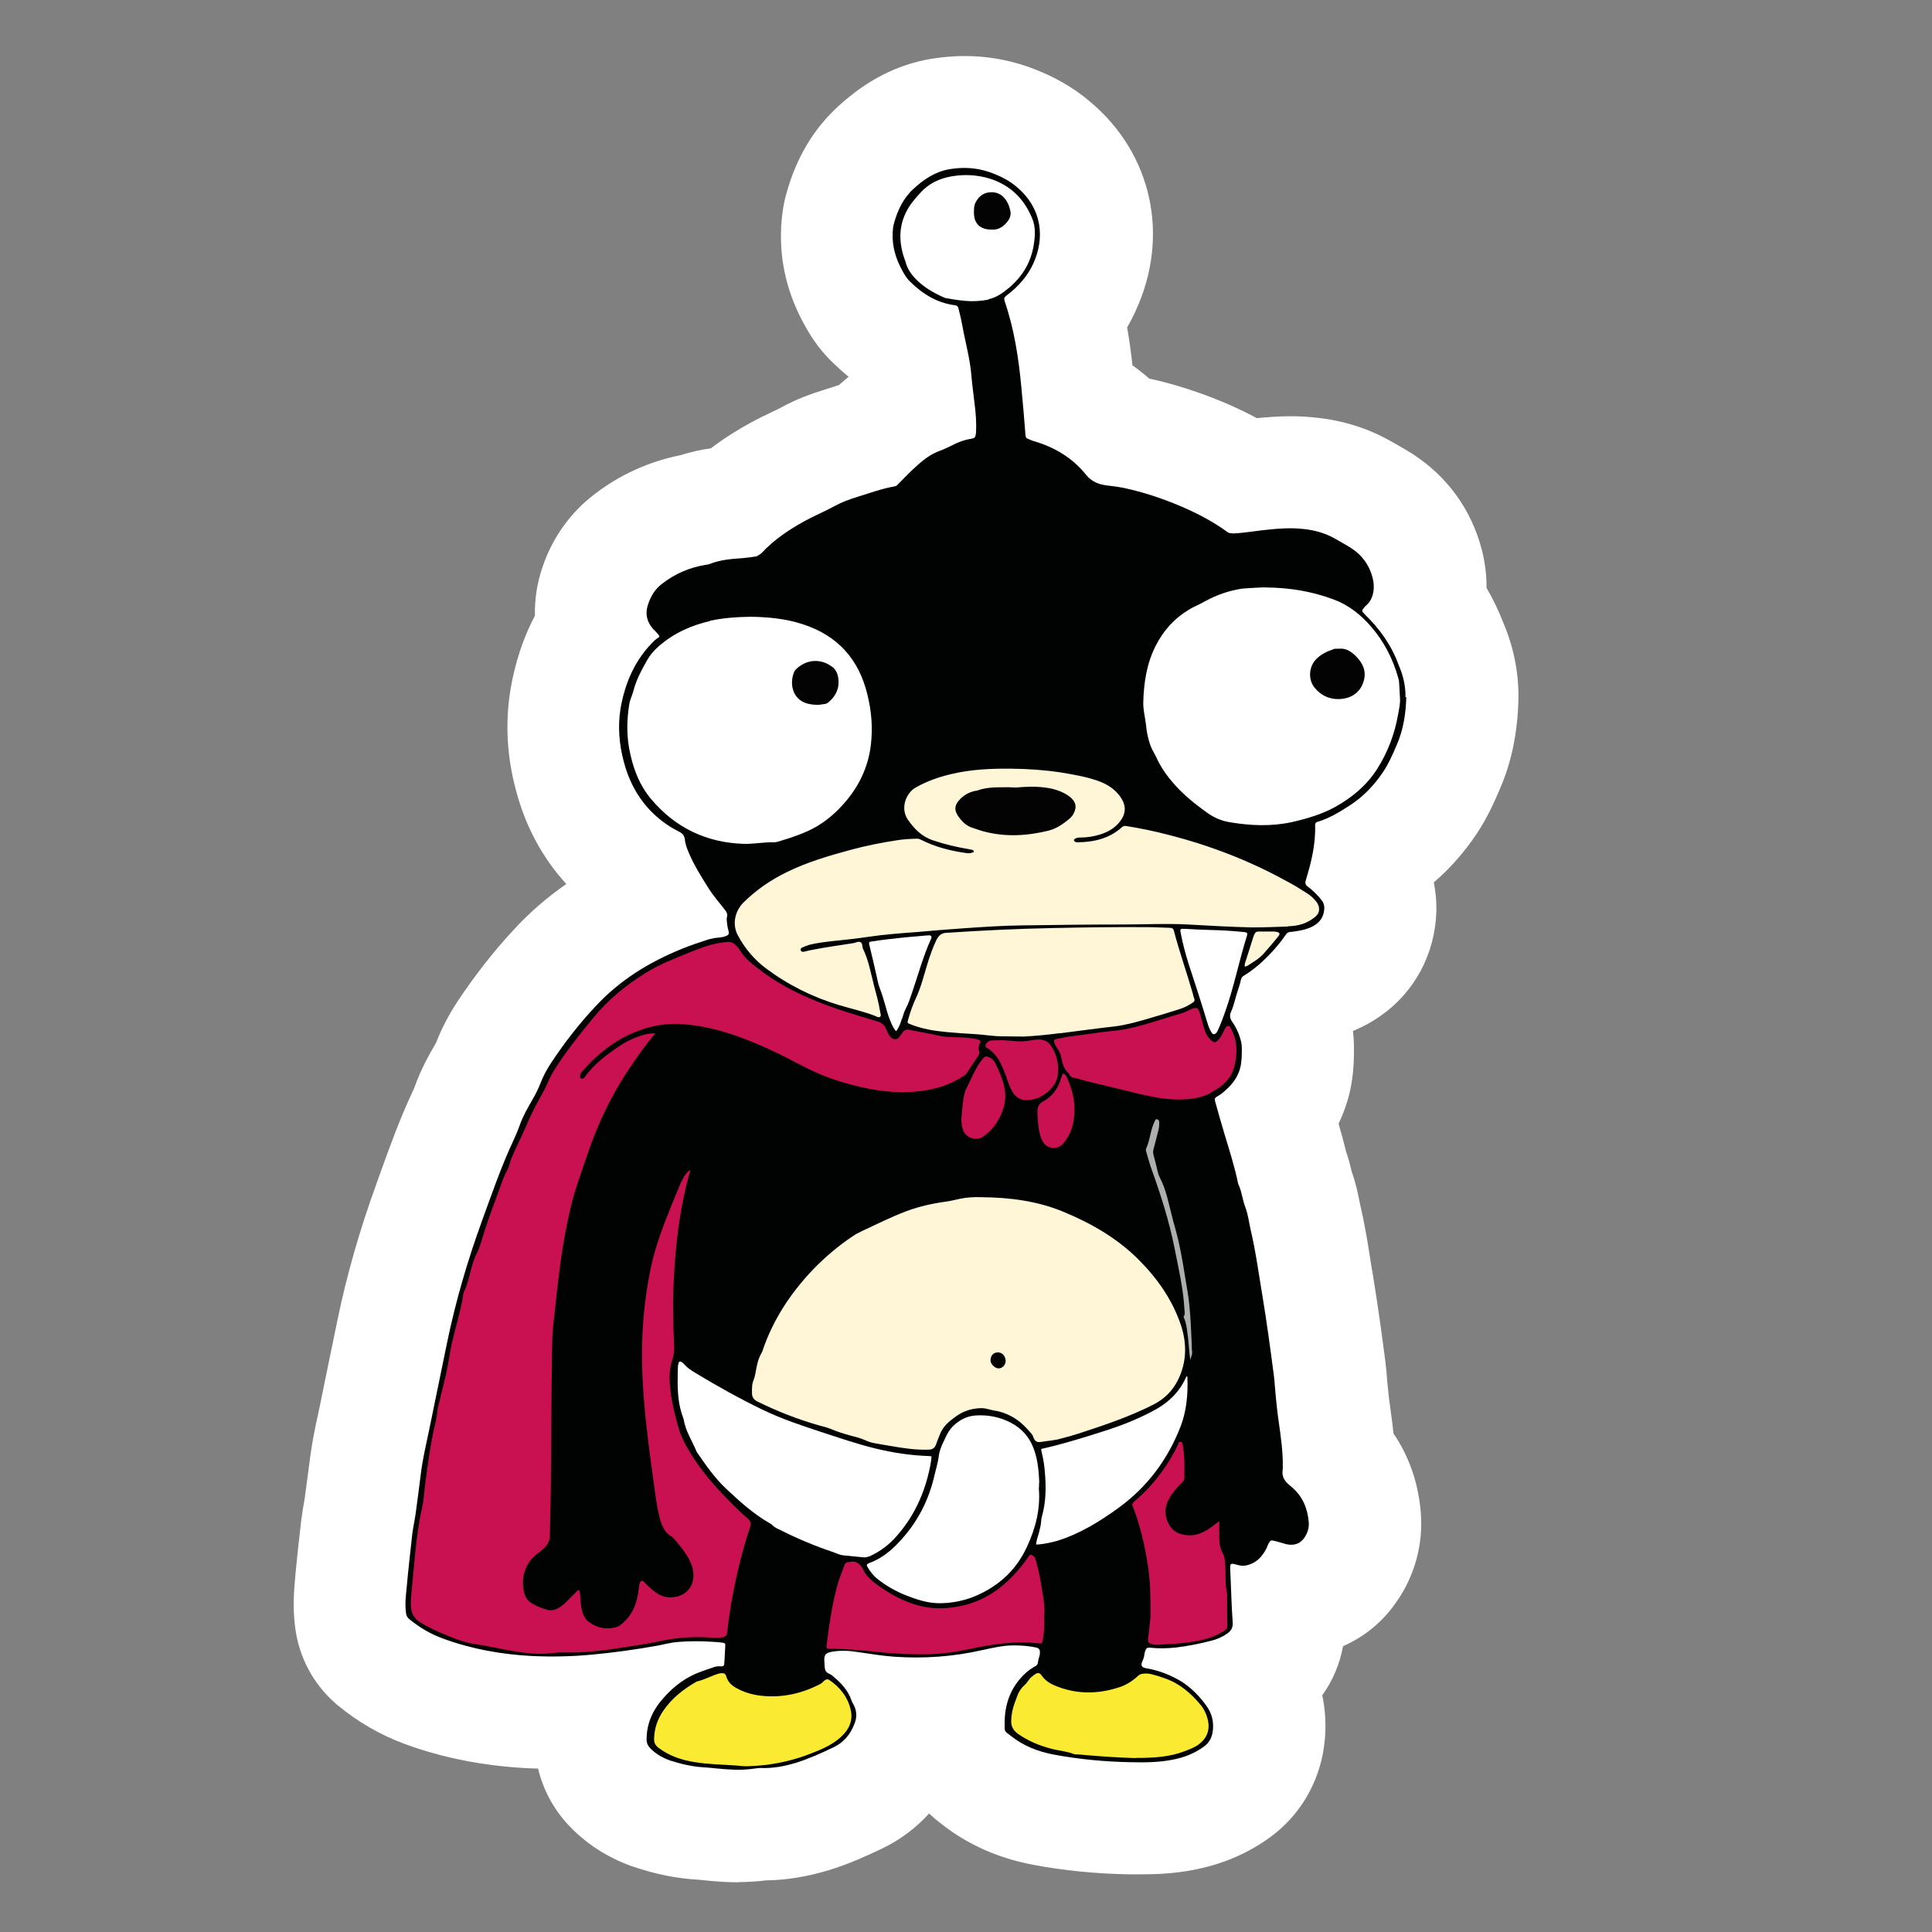 <?xml version="1.0" encoding="UTF-8"?> <svg xmlns="http://www.w3.org/2000/svg" id="Vrstva_1" viewBox="0 0 283.46 283.46"><rect x="0" y="0" width="283.46" height="283.46" fill="#808080" stroke="none"/><defs><style>.cls-1{fill:#1e1e1c;}.cls-1,.cls-2,.cls-3,.cls-4,.cls-5,.cls-6,.cls-7,.cls-8{stroke-width:0px;}.cls-2{fill:#c91051;}.cls-3{fill:#aeaeaf;}.cls-4{fill:#fff;}.cls-5{fill:#fff6d8;}.cls-6{fill:#faea32;}.cls-7{fill:#010202;}.cls-8{fill:#030304;}</style></defs><path class="cls-1" d="M108.35,267.71c-1.41,0-2.74-.1-3.96-.22h-.23c-.51-.08-.96-.12-1.39-.13-2.26-.13-4.49-.58-6.98-1.41-2.57-.9-4.63-2.24-6.27-4.01-1.19-1.33-1.96-2.77-2.32-4.36-.88-3.75-4.18-6.43-8.03-6.53-.46,0-.91-.03-1.38-.05-5.49-.28-10.71-1.29-15.44-3.02-2.67-.98-5.16-2.42-7.38-4.26l-.15-.13c-1.71-1.49-2.8-3.55-3.1-5.77-.3-2.21-.1-4.15.05-5.56,0,0,0-.17.02-.17.25-2.7.53-5.29.83-7.89v-.2c.1-.58.2-1.21.32-1.84l.03-.17c.05-.32.12-.61.15-.93l.8-6.04c.23-1.92.61-3.7,1-5.41l.28-1.31c.9-4.39,1.77-8.69,2.65-12.94,1.28-6.17,3.08-12.45,5.34-18.69l.73-1.99c1.28-3.53,2.59-7.18,4.3-10.81.23-.51.43-.98.61-1.44.76-2.11,1.67-3.7,2.49-5.09.23-.4.43-.81.6-1.23.56-1.48,1.39-3.05,2.39-4.56,2.24-3.37,4.68-6.48,7.23-9.22,1.97-2.14,4.05-3.96,6.42-5.61,2.01-1.39,3.3-3.58,3.58-6,.27-2.42-.51-4.84-2.16-6.65-2.62-2.89-4.48-6.38-5.52-10.43-.96-3.65-1.16-7.26-.61-10.8.55-3.2,1.46-6.02,2.77-8.51.66-1.28,1-2.7.96-4.13-.03-1.38.18-2.77.65-4.13.93-2.8,2.6-5.14,4.83-6.82,2.72-2.07,5.75-3.43,9.09-4.11.3-.07.6-.13.9-.23.96-.32,1.99-.53,3.1-.7,1.43-.2,2.79-.76,3.95-1.64,1.81-1.38,3.55-2.39,4.71-3.03.96-.53,1.89-.98,2.7-1.36l.23-.1c.55-.25,1.08-.51,1.61-.8,1.67-.93,3.35-1.49,4.74-1.94.05,0,1.82-.58,2.21-.71,1.21-.38,2.31-1.01,3.23-1.87.17-.17.35-.32.53-.48.22-.18.4-.35.58-.5,1.94-1.63,3.03-4.05,3-6.57-.03-2.54-1.19-4.91-3.17-6.5-.58-.46-1.16-.98-1.72-1.53-1-.96-1.81-2.04-2.54-3.38-1.82-3.27-2.65-6.6-2.49-10.02v-.18c.05-.65.13-1.71.48-2.94,1.01-3.65,2.75-6.58,5.19-8.81,2.99-2.72,5.94-4.26,9.32-4.84,1.19-.2,2.37-.3,3.52-.3,2.14,0,4.25.35,6.27,1.03,2.74.98,4.89,2.17,6.67,3.7,6.2,5.26,7.89,13.13,4.46,20.6-.28.63-.58,1.19-.9,1.72-1.01,1.74-1.39,3.78-1.03,5.75.28,1.58.51,3.22.7,5.01.27,2.4,1.54,4.59,3.52,5.99.61.43,1.21.91,1.77,1.39,1.08.95,2.37,1.61,3.76,1.91,3.2.71,6.43,1.74,9.6,3.08,1.41.6,2.77,1.24,4.01,1.92,1.23.66,2.6,1,4,1,.28,0,.56,0,.86-.05,1.11-.12,2.59-.25,4.11-.25.96,0,1.86.05,2.74.13,2.87.3,5.47,1.11,7.81,2.44l.75.43c.65.36,1.26.73,1.89,1.11l.15.1c3.28,2.14,5.47,5.17,6.48,8.99l.05.2c.27,1.08.38,2.19.38,3.25,0,1.53.4,3.03,1.18,4.36.73,1.23,1.34,2.54,1.86,3.88.03.1.07.2.12.28,1.06,2.52,1.58,5.12,1.53,7.74-.1,3.86-.76,7.06-2.06,10.02-.76,1.76-1.51,3.45-2.65,5.19-1.38,2.04-2.97,3.86-4.73,5.36-2.35,2.01-3.42,5.14-2.79,8.16.13.66.22,1.34.22,2.01v.25c-.12,3.63-1.77,6.73-4.69,8.74-.71.48-1.53.93-2.37,1.28-3.5,1.46-5.59,5.09-5.12,8.86.07.5.1.98.1,1.46,0,1.16,0,2.74-.38,4.48-.23,1.01-.58,2.02-1.03,2.95-.91,1.89-1.08,4.03-.5,6.04.4,1.36.7,2.49.96,3.58.07.28.15.58.25.86.28.78.45,1.46.58,2.02.07.27.17.61.25.86.45,1.26.65,2.34.81,3.2,0,0,.15.73.17.81.6,2.5,1.01,5.09,1.38,7.36.17,1,.3,1.86.45,2.72.68,4.08,1.21,8.09,1.74,11.97.12.86.17,1.63.23,2.37.03.45.05.73.08,1l.03.32c.12,1.09.22,2.16.38,3.22l.08.55c.13.95.28,1.99.4,3.13.15,1.39.63,2.74,1.41,3.88,1.48,2.17,2.34,4.73,2.59,7.6.2,2.67-.56,5.39-2.14,7.61-1.09,1.58-2.54,2.75-4.2,3.48-2.59,1.13-4.44,3.47-4.94,6.25-.25,1.38-.8,2.65-1.61,3.8-1.39,1.94-1.89,4.38-1.39,6.7.36,1.71.38,3.5.03,5.29-.55,2.77-2.04,5.16-4.26,6.83-2.26,1.68-4.94,2.84-7.94,3.42-2.35.45-4.48.51-6.24.51h-1.49c-4.41-.08-8.71-.51-12.77-1.28-3.65-.7-6.87-2.11-9.54-4.2l-.2-.17c-.48-.35-.83-.65-1.16-.96-1.58-1.49-3.67-2.32-5.82-2.32h-.32c-2.27.08-4.43,1.09-5.95,2.79-1.23,1.36-2.67,2.42-4.3,3.2-1.91.91-4.13,1.92-6.55,2.69-2.49.75-4.71,1.13-6.93,1.14-.3,0-.6.02-.88.05l-.18.02c-.93.12-1.87.17-2.89.17h-.12Z"></path><path class="cls-4" d="M108.35,276.17c-1.76,0-3.32-.13-4.76-.27-.48-.05-.86-.1-1.23-.12-3.12-.18-6.09-.78-9.25-1.84-.08-.03-.18-.07-.27-.08-3.75-1.33-6.95-3.4-9.54-6.2-.05-.05-.1-.12-.15-.17-2.07-2.31-3.5-5.04-4.2-8.01-.51,0-1.03-.03-1.54-.05-6.43-.33-12.44-1.51-17.96-3.53-3.6-1.33-6.92-3.23-9.88-5.69-.12-.1-.23-.18-.33-.28-3.27-2.85-5.36-6.77-5.92-11.05-.43-3.17-.15-5.87,0-7.51v-.15c.25-2.67.55-5.34.86-8.01,0-.08.02-.18.03-.27.1-.76.23-1.53.36-2.31.05-.25.1-.5.13-.75l.8-6.02c.28-2.22.71-4.28,1.11-6.09l.27-1.28c.9-4.35,1.76-8.64,2.65-12.9,1.36-6.58,3.28-13.25,5.69-19.88l.71-1.99c1.34-3.7,2.72-7.53,4.58-11.51.12-.23.23-.48.32-.73,1.01-2.84,2.26-4.94,3.15-6.48.76-1.99,1.84-4.1,3.2-6.15,2.54-3.81,5.26-7.28,8.13-10.37,2.32-2.54,4.91-4.79,7.78-6.78-3.55-3.88-6.09-8.62-7.46-14.03-1.24-4.69-1.51-9.5-.78-14.2,0-.07.02-.15.03-.22.68-4,1.87-7.65,3.6-10.91-.05-2.35.3-4.74,1.09-7.06,1.44-4.35,4.15-8.14,7.76-10.85,3.65-2.79,7.88-4.71,12.47-5.64,1.63-.51,3.15-.83,4.49-1.01,2.14-1.63,4.16-2.84,5.74-3.7,1.23-.68,2.34-1.21,3.22-1.63.43-.2.88-.4,1.29-.63,2.4-1.33,4.64-2.09,6.34-2.62,0,0,1.82-.58,2.22-.71.22-.2.45-.41.7-.61.23-.22.48-.41.71-.61-.8-.63-1.56-1.33-2.32-2.06-1.59-1.53-2.94-3.3-4.08-5.41-2.57-4.56-3.75-9.42-3.5-14.46,0-.13,0-.25.02-.38.07-.86.18-2.59.78-4.68,1.43-5.14,3.98-9.42,7.61-12.72,4.16-3.8,8.61-6.09,13.6-6.93,1.74-.28,3.37-.41,4.94-.41,3.07,0,6.09.5,8.99,1.48.07.02.15.05.22.07,3.63,1.29,6.67,3,9.25,5.22,9.01,7.61,11.64,19.64,6.63,30.55-.38.85-.81,1.68-1.28,2.49.36,2.04.6,3.93.78,5.57.86.61,1.68,1.26,2.45,1.94,3.7.81,7.43,2.01,11.08,3.55,1.69.71,3.25,1.48,4.73,2.26,1.54-.15,3.2-.28,4.98-.28,1.26,0,2.45.07,3.65.2,3.98.4,7.71,1.58,11.08,3.5.05.03.8.45.8.45.71.41,1.43.81,2.14,1.26.1.07.2.12.28.18,5.04,3.3,8.52,8.11,10.05,13.93.03.13.07.25.1.38.41,1.77.63,3.53.61,5.29.98,1.66,1.79,3.38,2.49,5.17,1.53,3.63,2.26,7.4,2.19,11.19-.13,5.01-1.04,9.3-2.77,13.25-.86,2.01-1.82,4.15-3.35,6.45-1.86,2.77-3.96,5.14-6.3,7.15.25,1.23.38,2.47.38,3.73v.53c-.2,6.29-3.23,11.91-8.33,15.42-1.23.85-2.54,1.54-3.91,2.12.1.85.15,1.68.15,2.5,0,1.38,0,3.67-.58,6.3-.38,1.68-.95,3.28-1.68,4.79.36,1.26.75,2.62,1.08,4.03.4,1.16.65,2.14.8,2.79v.08c.66,1.84.96,3.33,1.16,4.36l.1.48c.66,2.8,1.11,5.54,1.49,7.98.13.88.28,1.74.43,2.62.71,4.31,1.26,8.42,1.79,12.4.13.98.2,1.89.27,2.79.02.25.03.5.07.75.1,1.06.2,2.09.36,3.12,0,.07.08.63.08.63.15,1.04.3,2.19.43,3.43,2.29,3.37,3.67,7.31,4.01,11.66.36,4.73-.95,9.39-3.7,13.22-1.97,2.82-4.64,4.98-7.71,6.32-.48,2.62-1.51,5.06-3.05,7.21.6,2.8.63,5.72.07,8.66-.98,4.89-3.63,9.1-7.51,12.01-3.32,2.47-7.15,4.13-11.43,4.94-3.07.6-5.79.66-7.83.66h-1.63c-4.91-.08-9.69-.56-14.23-1.43-4.99-.96-9.42-2.92-13.15-5.84l-.15-.12c-.65-.48-1.26-1-1.82-1.54-1.96,2.16-4.3,3.91-6.95,5.17-2.16,1.03-4.73,2.21-7.66,3.12-3.32,1-6.34,1.49-9.34,1.53-.05,0-.12,0-.17.02-1.26.15-2.54.23-3.9.23h.03ZM209.66,102.5h0Z"></path><path class="cls-4" d="M205.32,97.54c-1.04-2.9-2.77-5.29-4.96-7.41-.5-.5-.5-.55-.03-1.08.1-.1.17-.2.27-.27.58-.53.88-1.18,1.01-1.92.13-.71.07-1.41-.1-2.09-.5-1.86-1.54-3.3-3.13-4.35-.78-.5-1.58-.91-2.35-1.38-1.44-.81-3-1.28-4.68-1.44-2.06-.23-4.08-.03-6.14.2-1.38.17-2.74.4-4.11.46-.27-.07-.53,0-.78-.13-2.16-1.61-4.54-2.84-7-3.88-2.72-1.14-5.52-2.06-8.39-2.69-.68-.13-1.34-.23-2.02-.3-1.34-.13-2.52-.46-3.47-1.64-1.99-2.49-4.64-4.05-7.71-4.93-.27-.07-.5-.2-.75-.3-.3-.1-.36-.27-.4-.55-.2-2.35-.4-4.71-.61-7.06-.4-4.25-1.04-8.46-2.42-12.52-.17-.53-.13-.61.33-.98,1.64-1.24,3-2.74,3.85-4.64,1.66-3.63,1.41-7.98-2.42-11.21-1.18-1.01-2.55-1.66-4.01-2.19-1.92-.65-3.85-.75-5.85-.43-2.09.36-3.76,1.48-5.29,2.87-1.51,1.38-2.35,3.13-2.87,5.06-.13.43-.17.88-.2,1.34-.1,2.06.46,3.95,1.48,5.72.3.55.61,1.08,1.08,1.51,1.86,1.82,3.98,3.13,6.63,3.47.27.03.4.2.46.43.1.4.2.81.3,1.24.2.81.33,1.66.5,2.49.43,2.06.95,4.11,1.11,6.24.1,1.28.3,2.52.43,3.8.2,1.51.33,3,.23,4.54-.07.65-.13.75-.75.85-.75.13-1.44.36-2.12.65-.78.36-1.54.78-2.35,1.08-1.28.46-2.32,1.21-3.3,2.09-1.01.88-1.92,1.86-2.87,2.8-.17.17-.3.33-.55.36-1.89.33-3.67.98-5.46,1.54-1.14.36-2.26.75-3.27,1.31-1.48.81-3.03,1.44-4.51,2.26-2.29,1.28-4.44,2.72-6.24,4.64-.23.2-.5.36-.75.5h.07v.03s-.03-.03-.07-.03c-.68.13-1.34.2-2.02.27-1.66.13-3.33.23-4.91.88-.17.07-.33.07-.5.1-2.39.4-4.51,1.31-6.43,2.77-1.04.78-1.66,1.82-2.06,3-.46,1.34-.23,2.55.71,3.63.27.27.53.53.75.81.27.3.27.36-.07.55-.13.1-.27.17-.4.3-2.9,2.74-4.41,6.27-5.06,10.13-.4,2.52-.2,5.09.46,7.58,1.04,4.08,3.23,7.35,6.8,9.64.43.27.88.53,1.34.75.5.23.78.55.85,1.11.07.68.33,1.34.58,1.99.78,1.82,1.82,3.5,2.87,5.16.65,1.04,1.51,2.06,2.29,3.03.33.4.58.75.43,1.31-.07.2,0,.43,0,.61.03.5.13,1.01.27,1.51.07.27-.03.43-.27.53-.43.2-.85.27-1.31.3-.5.03-.95.13-1.44.27-1.31.43-2.62.85-3.88,1.38-4.84,1.96-9.19,4.64-12.7,8.49-2.39,2.55-4.51,5.29-6.43,8.19-.61.95-1.18,1.96-1.58,3-.33.85-.71,1.64-1.18,2.42-.68,1.18-1.38,2.35-1.82,3.63-.27.75-.58,1.51-.91,2.22-1.86,3.98-3.27,8.11-4.78,12.22-2.09,5.75-3.8,11.59-5.02,17.58-.88,4.28-1.76,8.59-2.65,12.9-.43,2.06-.91,4.08-1.18,6.17-.27,1.99-.53,3.98-.78,5.99-.13,1.01-.36,2.02-.5,3.03-.3,2.59-.58,5.16-.81,7.74-.13,1.28-.3,2.62-.1,3.91.03.33.17.58.43.81,1.51,1.24,3.17,2.22,5.02,2.9,4.21,1.54,8.59,2.32,13.07,2.55,2.9.13,5.79.07,8.69-.2,3.27-.3,6.53-.75,9.77-1.34.98-.2,1.96-.46,2.97-.53,1.61-.13,3.2-.13,4.81-.03.55.03,1.08.07,1.61.13.43.07.5.13.46.55-.03.78-.1,1.58-.13,2.35-.03.53-.1.61-.61.58-.43-.03-.85.07-1.24.23-.53.2-1.04.36-1.58.55-2.19.78-3.98,2.12-5.49,3.85-1.58,1.76-2.52,3.8-2.49,6.2.03.46.17.78.46,1.11.81.88,1.82,1.48,2.94,1.86,1.58.53,3.2.91,4.88,1.01.65.03,1.31.1,1.96.17,1.72.17,3.5.3,5.22.07.4-.03.78-.13,1.21-.13,1.82.07,3.57-.27,5.29-.78,1.89-.58,3.7-1.41,5.46-2.26,1.48-.68,2.45-1.86,3.03-3.33.43-.98.43-1.99-.1-2.97-.13-.2-.23-.43-.3-.61-.53-1.51-1.61-2.62-2.84-3.63-.3-.27-.78-.33-.95-.71-.17-.36-.13-.78-.17-1.21-.1-1.08.13-1.41,1.21-1.58,1.24-.2,2.49-.13,3.7.07,1.76.27,3.53.55,5.32.68,4.38.3,8.69,0,12.97-.98,1.51-.33,2.97-.68,4.51-.68,1.11,0,2.22.07,3.3.3.46.1.61.3.61.71,0,.23-.03.43-.1.65-.1.3-.17.55-.2.85-.03.27-.13.4-.36.53-.61.33-1.21.75-1.72,1.28-1.96,1.92-2.77,4.28-2.8,6.97,0,1.54-.1,1.18,1.01,2.06,1.79,1.41,3.88,2.22,6.1,2.65,3.76.71,7.58,1.08,11.41,1.14,2.02.03,4.05.03,6.07-.36,1.69-.33,3.27-.91,4.68-1.96.65-.5,1.04-1.11,1.21-1.92.3-1.54-.03-2.94-.98-4.18-1.24-1.69-2.77-3.13-4.71-4.05-1.28-.61-2.62-1.08-4.01-1.31-.71-.13-.85-.43-.55-1.08.13-.3.23-.61.27-.95.03-.17.07-.36.13-.53.17-.43.3-.5.75-.46,1.24.13,2.52.1,3.76-.03,1.72-.2,3.43-.55,5.12-.98.81-.2,1.64-.55,2.35-1.04.58-.4.91-.91.85-1.66-.2-2.59-.23-5.12-.36-7.71-.03-.98,0-1.01.98-.75.46.13.88.2,1.34.1,1.44-.3,2.32-1.21,2.97-2.45.13-.27.2-.53.33-.75.27-.5.36-.53.88-.4.43.1.88.27,1.31.36.36.13.75.2,1.14.2.81,0,1.44-.33,1.89-.98.5-.68.75-1.48.68-2.32-.17-1.99-.88-3.76-2.42-5.09-.23-.17-.43-.36-.61-.53-.58-.53-.91-1.14-.81-1.96.03-.2.03-.43.03-.61.03-2.16-.3-4.31-.58-6.43-.2-1.31-.33-2.62-.46-3.91-.1-.98-.13-1.99-.27-3-.53-3.91-1.04-7.84-1.69-11.76-.55-3.2-.98-6.47-1.72-9.64-.27-1.11-.4-2.26-.78-3.3-.43-1.11-.53-2.32-1.04-3.4-.53-2.55-1.31-4.99-2.06-7.48-.46-1.54-.91-3.1-1.34-4.68-.1-.33-.03-.5.27-.65.46-.27.85-.55,1.24-.91,1.08-.95,1.89-2.02,2.22-3.47.2-.88.2-1.82.2-2.74,0-.5-.1-.95-.23-1.41-.27-.91-.68-1.76-1.24-2.55-.3-.46-.33-.88-.13-1.34.46-.95.61-1.99.95-2.97.2-.58.4-1.21.53-1.82.07-.27.2-.43.43-.55.81-.5,1.58-1.08,2.29-1.69,1.44-1.28,2.74-2.72,3.85-4.31.17-.23.33-.36.61-.4.46-.03.95-.13,1.41-.2.85-.17,1.66-.43,2.39-.91.85-.58,1.21-1.41,1.24-2.42,0-.43-.13-.81-.4-1.14-.58-.75-1.28-1.44-2.06-2.02-.29-.22-.38-.5-.27-.85.81-2.69,1.48-5.36,1.38-8.18,0-.23.1-.36.33-.43,1.76-.53,3.37-1.51,4.91-2.52,1.92-1.28,3.47-2.9,4.74-4.81.81-1.24,1.41-2.59,1.99-3.95.98-2.22,1.34-4.61,1.41-7.03.03-1.61-.33-3.2-1.01-4.74l-.12.02Z"></path><path class="cls-7" d="M206.33,102.28c-.07,2.42-.43,4.81-1.41,7.03-.58,1.38-1.18,2.72-1.99,3.95-1.28,1.89-2.8,3.53-4.74,4.81-1.54,1.01-3.13,1.99-4.91,2.52-.23.07-.33.2-.33.43.1,2.8-.55,5.49-1.38,8.18-.11.35-.02.64.27.85.78.58,1.48,1.28,2.06,2.02.27.33.4.71.4,1.14-.03,1.01-.4,1.82-1.24,2.42-.71.5-1.54.75-2.39.91-.46.07-.95.17-1.41.2-.3.03-.46.17-.61.4-1.11,1.61-2.42,3.03-3.85,4.31-.71.61-1.48,1.21-2.29,1.69-.23.13-.36.3-.43.55-.13.61-.33,1.24-.53,1.82-.33.98-.5,2.02-.95,2.97-.2.46-.17.88.13,1.34.55.78.98,1.64,1.24,2.55.13.46.23.91.23,1.41,0,.91,0,1.86-.2,2.74-.33,1.44-1.14,2.52-2.22,3.47-.4.36-.78.65-1.24.91-.3.17-.36.33-.27.65.43,1.58.88,3.13,1.34,4.68.75,2.49,1.54,4.93,2.06,7.48.53,1.08.61,2.29,1.04,3.4.4,1.04.53,2.19.78,3.3.75,3.17,1.18,6.43,1.72,9.64.65,3.91,1.18,7.84,1.69,11.76.13,1.01.17,2.02.27,3,.13,1.31.27,2.62.46,3.91.3,2.12.61,4.28.58,6.43,0,.2,0,.43-.03.61-.1.81.23,1.44.81,1.96.2.17.4.36.61.53,1.54,1.34,2.26,3.1,2.42,5.09.07.85-.2,1.64-.68,2.32-.46.65-1.08.98-1.89.98-.4,0-.78-.07-1.14-.2-.43-.1-.88-.27-1.31-.36-.53-.13-.61-.1-.88.4-.13.23-.2.5-.33.75-.65,1.24-1.54,2.16-2.97,2.45-.46.1-.88.03-1.34-.1-.98-.27-1.01-.23-.98.75.13,2.59.17,5.12.36,7.71.07.75-.27,1.28-.85,1.66-.71.5-1.54.85-2.35,1.04-1.69.43-3.4.78-5.12.98-1.24.13-2.52.17-3.76.03-.46-.03-.58.03-.75.46-.07.17-.1.36-.13.53-.03.33-.13.65-.27.95-.3.65-.17.95.55,1.08,1.41.23,2.74.68,4.01,1.31,1.92.91,3.47,2.35,4.71,4.05.95,1.24,1.28,2.65.98,4.18-.17.81-.55,1.44-1.21,1.92-1.41,1.04-2.97,1.64-4.68,1.96-2.02.4-4.05.4-6.07.36-3.81-.07-7.65-.43-11.41-1.14-2.22-.43-4.31-1.24-6.1-2.65-1.11-.88-1.01-.53-1.01-2.06.03-2.69.85-5.02,2.8-6.97.53-.53,1.11-.95,1.72-1.28.23-.13.33-.27.36-.53.03-.3.1-.55.2-.85.07-.23.1-.43.1-.65,0-.43-.17-.61-.61-.71-1.08-.23-2.19-.3-3.3-.3-1.54,0-3,.36-4.51.68-4.28.98-8.59,1.28-12.97.98-1.79-.13-3.57-.43-5.32-.68-1.21-.2-2.45-.27-3.7-.07-1.08.17-1.31.5-1.21,1.58.03.43,0,.85.17,1.21.17.4.65.46.95.71,1.24,1.01,2.32,2.12,2.84,3.63.07.2.17.43.3.61.53.98.53,1.99.1,2.97-.58,1.48-1.58,2.65-3.03,3.33-1.76.85-3.57,1.66-5.46,2.26-1.72.53-3.47.85-5.29.78-.43,0-.81.1-1.21.13-1.72.23-3.5.1-5.22-.07-.65-.07-1.31-.13-1.96-.17-1.66-.1-3.3-.5-4.88-1.01-1.11-.4-2.12-.98-2.94-1.86-.3-.33-.43-.65-.46-1.11-.03-2.42.91-4.44,2.49-6.2,1.51-1.72,3.3-3.07,5.49-3.85.53-.2,1.04-.36,1.58-.55.4-.17.81-.27,1.24-.23.53.03.58-.07.61-.58.03-.78.1-1.58.13-2.35.03-.43-.03-.5-.46-.55-.53-.07-1.04-.1-1.61-.13-1.61-.1-3.2-.1-4.81.03-1.01.07-1.99.33-2.97.53-3.23.58-6.5,1.04-9.77,1.34-2.9.27-5.79.33-8.69.2-4.48-.23-8.86-1.01-13.07-2.55-1.86-.68-3.53-1.66-5.02-2.9-.27-.23-.4-.5-.43-.81-.2-1.31-.03-2.65.1-3.91.23-2.59.53-5.16.81-7.74.13-1.01.36-2.02.5-3.03.27-1.99.53-3.98.78-5.99.27-2.09.75-4.11,1.18-6.17.88-4.31,1.76-8.62,2.65-12.9,1.24-5.99,2.94-11.82,5.02-17.58,1.51-4.11,2.9-8.23,4.78-12.22.33-.71.65-1.48.91-2.22.46-1.28,1.14-2.45,1.82-3.63.46-.78.85-1.58,1.18-2.42.4-1.04.95-2.06,1.58-3,1.92-2.9,4.05-5.66,6.43-8.19,3.53-3.85,7.88-6.53,12.7-8.49,1.28-.53,2.59-.95,3.88-1.38.5-.13.95-.23,1.44-.27.46-.03.88-.1,1.31-.3.23-.1.33-.27.27-.53-.13-.5-.23-1.01-.27-1.51,0-.2-.07-.43,0-.61.17-.55-.1-.91-.43-1.31-.78-.98-1.64-1.99-2.29-3.03-1.04-1.66-2.09-3.33-2.87-5.16-.27-.65-.53-1.31-.58-1.99-.07-.55-.36-.88-.85-1.11-.46-.23-.91-.5-1.34-.75-3.57-2.29-5.75-5.56-6.8-9.64-.65-2.49-.85-5.06-.46-7.58.65-3.85,2.16-7.38,5.06-10.13.13-.13.27-.2.4-.3.33-.2.33-.27.07-.55-.23-.3-.5-.55-.75-.81-.95-1.08-1.18-2.29-.71-3.63.4-1.18,1.01-2.22,2.06-3,1.92-1.48,4.05-2.39,6.43-2.77.17-.03.33-.03.5-.1,1.58-.65,3.23-.75,4.91-.88.68-.07,1.34-.13,2.02-.27.03,0,.07.03.07.03,0,.07.03.1.03.13,0-.07,0-.1-.03-.13v-.03h-.07c.27-.13.53-.3.75-.5,1.79-1.92,3.95-3.37,6.24-4.64,1.48-.81,3.03-1.44,4.51-2.26,1.01-.55,2.12-.95,3.27-1.31,1.79-.55,3.57-1.21,5.46-1.54.27-.03.4-.2.55-.36.95-.95,1.86-1.92,2.87-2.8.98-.88,2.02-1.64,3.3-2.09.81-.3,1.58-.71,2.35-1.08.68-.3,1.38-.53,2.12-.65.61-.1.68-.2.75-.85.1-1.54-.03-3.03-.23-4.54-.13-1.28-.33-2.52-.43-3.8-.17-2.12-.68-4.18-1.11-6.24-.17-.81-.3-1.66-.5-2.49-.1-.43-.2-.85-.3-1.24-.07-.23-.2-.4-.46-.43-2.65-.33-4.78-1.64-6.63-3.47-.46-.43-.78-.95-1.08-1.51-1.01-1.76-1.58-3.67-1.48-5.72.03-.46.07-.91.2-1.34.53-1.92,1.38-3.7,2.87-5.06,1.54-1.41,3.2-2.52,5.29-2.87,1.99-.33,3.91-.23,5.85.43,1.48.53,2.84,1.18,4.01,2.19,3.81,3.23,4.08,7.58,2.42,11.21-.85,1.89-2.22,3.4-3.85,4.64-.46.36-.5.46-.33.98,1.38,4.05,2.02,8.26,2.42,12.52.23,2.35.43,4.71.61,7.06.03.3.1.46.4.55.27.1.5.23.75.3,3.07.88,5.72,2.45,7.71,4.93.95,1.18,2.12,1.51,3.47,1.64.68.07,1.34.17,2.02.3,2.87.61,5.69,1.54,8.39,2.69,2.45,1.04,4.84,2.29,7,3.88.27.13.53.07.78.13,1.38-.07,2.74-.3,4.11-.46,2.06-.23,4.08-.43,6.14-.2,1.66.17,3.23.61,4.68,1.44.78.46,1.58.88,2.35,1.38,1.61,1.04,2.65,2.49,3.13,4.35.17.68.23,1.38.1,2.09-.13.75-.43,1.41-1.01,1.92-.1.07-.17.17-.27.27-.46.53-.46.58.03,1.08,2.19,2.12,3.91,4.51,4.96,7.41.68,1.54,1.04,3.13,1.01,4.74l.12-.02Z"></path><path class="cls-6" d="M110.11,259.1c-.61.1-1.38,0-2.16-.07-2.02-.13-4.05-.17-6.07-.5-1.89-.3-3.7-.91-5.26-2.09-.46-.36-.68-.75-.65-1.34.03-1.51.5-2.84,1.31-4.05,1.28-1.89,3-3.23,4.96-4.35,1.08-.23,2.02-.78,3.07-1.11.17-.07.36-.1.55-.1.39-.04.62.12.71.5.2.68.65,1.18,1.24,1.54,1.24.75,2.59,1.14,4.01,1.28,2.97.3,5.75-.33,8.39-1.66.3-.13.5-.36.71-.55.23-.2.46-.3.78-.1,1.51,1.04,2.62,2.39,3.07,4.18.46,1.69-.17,3.07-1.41,4.18-1.51,1.38-3.37,2.02-5.19,2.72-2.59.91-5.26,1.44-8.11,1.54l.03-.03ZM167.32,257.92c2.19-.03,4.38-.17,6.47-.98.71-.27,1.44-.53,2.06-.98,1.21-.91,1.69-2.06,1.38-3.57-.2-.85-.55-1.61-1.08-2.26-1.44-1.72-3.07-3.13-5.22-3.88-.61-.23-1.24-.43-1.86-.58-.46-.13-.91-.17-1.41-.1-.27.03-.5.13-.71.33-.81.75-1.72,1.34-2.77,1.66-3.17,1.04-6.34,1.04-9.44-.27-.78-.33-1.44-.78-1.92-1.48-.3-.4-.5-.43-.91-.2-.17.1-.3.23-.43.33-.5.33-.71.91-1.14,1.28-.53.46-.88,1.01-1.11,1.66-.13.43-.33.85-.46,1.28-.23.68-.36,1.41-.4,2.12-.07.91.23,1.58,1.01,2.12,1.48,1.04,3.07,1.69,4.81,2.16,1.11.3,2.26.36,3.33.78.17.07.33.07.5.07.46,0,.91.07,1.34.1,2.35.2,4.71.36,7.1.43.3-.03.58-.03.91-.03h-.03Z"></path><path class="cls-4" d="M185.71,86.19c3.63.03,6.9.61,10.03,1.79,2.16.81,3.91,2.22,5.42,3.95,1.89,2.19,3.2,4.71,3.98,7.51.07.23.13.43.13.65.07.78.07,1.58.13,2.32.07.78-.13,1.61-.27,2.39-.5,2.9-1.54,5.62-3.13,8.11-1.58,2.42-3.7,4.15-6.17,5.52-1.99,1.08-4.11,1.69-6.3,2.19-3,.65-6,.53-9.02.03-1.28-.2-2.42-.68-3.5-1.48-1.86-1.34-3.63-2.77-5.09-4.54-.95-1.11-1.72-2.29-2.32-3.63-.3-.61-.68-1.18-.88-1.82-.3-.91-.5-1.86-.58-2.84-.13-1.11-.43-2.19-.4-3.3.07-2.87.5-5.69,1.82-8.29,1.11-2.19,2.69-3.98,4.81-5.26.78-.5,1.66-.81,2.45-1.28,1.72-.95,3.57-1.58,5.52-1.86,1.18-.07,2.39-.17,3.37-.17h-.02ZM104.22,91.1c-2.8.65-5.36,1.79-7.55,3.7-.71.61-1.31,1.31-1.76,2.12-.81,1.44-1.58,2.87-1.99,4.48-.1.4-.27.78-.4,1.18-.1.27-.17.53-.2.78-.33,2.09-.4,4.21-.03,6.34.5,2.8,1.44,5.42,3.3,7.61,3.53,4.15,8.08,6.34,13.57,6.5,1.48.03,2.9-.27,4.38-.23.2,0,.43-.03.61-.1,1.48-.43,2.94-.91,4.35-1.54,1.96-.88,3.63-2.19,5.06-3.76,2.32-2.52,3.81-5.46,4.21-8.89.3-2.49.1-4.93-.5-7.35-1.24-5.22-4.38-8.72-9.54-10.37-2.49-.81-5.06-1.04-7.55-1.08-2.12.03-4.05.17-5.99.58l.02.03ZM136.38,213.63c-2.65-.07-5.22-.46-7.81-1.08-2.74-.65-5.39-1.58-8.08-2.45-2.87-.95-5.72-1.89-8.46-3.2-3.43-1.64-6.73-3.5-10-5.46-.58-.36-1.14-.71-1.61-1.24-.1-.13-.23-.23-.36-.33-.3-.2-.46-.13-.53.23-.03.17-.07.33-.07.5-.03.53-.03,1.01-.03,1.54-.03,1.99.07,3.98.81,5.89.03.07.03.17.07.23.27,1.72,1.28,3.2,1.92,4.78,1.31,1.89,2.62,3.8,4.31,5.39,1.99,1.86,4.01,3.7,6.4,5.06.13.07.3.17.4.3.3.27.61.46.98.61,2.59,1.31,5.22,2.42,7.94,3.33.46.17.91.4,1.41.46,1.01.1,1.99.2,3,.3.4.03.71-.07,1.08-.23,1.44-.68,2.72-1.64,3.76-2.84,2.59-2.9,4.15-6.34,4.93-10.13.1-.53.2-1.04.23-1.64-.17.03-.27,0-.33,0l.03-.02ZM152.48,217.54c-.07-1.64-.2-3.23-.75-4.81-.61-1.76-1.72-3.1-3.4-3.98-1.61-.85-3.33-1.18-5.12-1.08-1.18.07-2.19.53-3.07,1.28-.5.43-.91.95-1.21,1.54-.46.98-1.01,1.92-1.18,3.03-.13,1.14-.5,2.26-.75,3.37-.95,3.85-2.84,7.18-5.72,10-1.08,1.04-2.26,1.89-3.7,2.42-.43.17-.5.27-.27.65.4.68.91,1.31,1.51,1.76,1.28,1.01,2.69,1.79,4.21,2.39,1.51.58,3.03,1.08,4.64,1.11,3.27.03,6.2-1.04,8.82-3,1.86-1.41,3.23-3.2,4.21-5.32,1.24-2.69,1.96-5.49,1.72-8.49.03-.27.03-.55.03-.85v-.02ZM145,43.92c1.21-.27,2.16-.95,3.07-1.72,1.96-1.66,3.2-3.73,3.6-6.27.2-1.28.3-2.59-.2-3.81-1.18-2.94-3.23-4.96-6.27-5.92-1.82-.55-3.67-.65-5.56-.33-1.79.3-3.37,1.04-4.61,2.42-.46.5-.88.98-1.28,1.51-1.82,2.49-2.06,5.19-1.08,8.08.07.17.1.3.17.46.23.95.71,1.72,1.38,2.45,1.21,1.31,2.72,2.16,4.31,2.87.07.03.17.07.23.07,1.24.23,2.49.43,3.73.46.88,0,1.69-.07,2.52-.23l-.02-.03ZM152.41,226.6c.95-.1,1.86-.3,2.77-.55,3.3-1.04,6.2-2.84,8.96-4.84,4.21-3.07,7.21-7.1,9.09-11.96.88-2.32,1.08-4.74.98-7.21,0-.07-.03-.1-.13-.1-.03.07-.1.17-.13.27-.91,1.99-2.39,3.43-4.25,4.51-1.44.81-2.97,1.51-4.51,2.12-1.72.68-3.53,1.24-5.29,1.79-2.22.68-4.44,1.34-6.7,1.86-.46.1-.5,0-.36.61.23.95.4,1.92.46,2.9.2,2.19.17,4.35-.43,6.5-.03.17-.1.36-.1.55-.03.65-.2,1.31-.36,1.92-.17.53-.33,1.04-.4,1.61.1.07.27,0,.4,0l.02.02ZM173.91,136.28c-.78-.03-.81-.03-.65.75.3,1.51.68,2.97,1.14,4.41.95,2.87,1.89,5.79,2.77,8.69.13.46.33.95.58,1.34.2.33.4.36.68.1.1-.1.17-.23.23-.36.43-.91.78-1.86,1.11-2.8,1.28-3.63,2.02-7.41,3.17-11.08.13-.43.03-.55-.43-.58-1.64-.17-3.27-.27-4.81-.3-1.38-.03-2.59-.1-3.81-.17h.02ZM132.36,149.45c.17-.53.3-1.04.55-1.51.4-.71.61-1.48.88-2.22.91-2.65,1.64-5.39,2.8-7.94.17-.4.03-.58-.4-.55l-3.43.3c-1.66.17-3.3.36-4.93.61-.3.03-.36.13-.3.43.36,1.44.68,2.87,1.01,4.31.17.68.27,1.41.53,2.09.36.91.61,1.82.88,2.74.23.88.5,1.72.88,2.55.17.36.36.75.65,1.04.43-.55.65-1.21.85-1.86h.03Z"></path><path class="cls-2" d="M96.09,151.67c-1.41,1.69-2.59,3.37-3.73,5.06-2.65,3.95-4.68,8.18-6.17,12.64-.88,2.62-1.86,5.19-2.49,7.88-.61,2.69-1.11,5.39-1.48,8.14-.4,3-.71,6-1.04,8.99-.17,1.51-.17,3-.2,4.51-.1,6.67-.07,13.33-.17,20-.03,2.16-.1,4.31-.13,6.47,0,.61-.27,1.14-.68,1.61-.4.43-.85.71-1.28,1.08-1.86,1.48-2.35,3.8-1.76,5.82.17.61.55,1.04,1.08,1.38.68.4,1.41.68,2.16.91.58.2,1.18.07,1.72-.23.4-.23.75-.5,1.08-.81.46-.46.91-.95,1.41-1.41.17-.17.3-.36.55-.46.17.4.17.81.2,1.24.03.65.1,1.31.27,1.96s.5,1.18,1.04,1.58c1.21.85,2.52,1.08,3.91.71.43-.1.75-.4,1.08-.68,1.18-1.04,1.79-2.39,2.09-3.88.1-.5.17-1.01.23-1.54.03-.13.07-.3.1-.43.17-.33.36-.36.61-.1.43.4.85.85,1.31,1.21.78.65,1.66,1.11,2.74,1.04,2.29-.13,3.53-1.86,3.13-4.01-.13-.78-.5-1.48-.91-2.16-.55-.88-1.21-1.66-1.89-2.45-.1-.1-.2-.23-.33-.3-.78-.43-1.21-1.14-1.51-1.96-.46-1.31-.65-2.69-.85-4.01-.27-1.89-.53-3.8-.78-5.69-.23-1.69-.43-3.37-.61-5.06-.2-1.82-.36-3.7-.46-5.52-.13-2.19-.17-4.35-.1-6.53.1-3.57.53-7.1,1.24-10.58.68-3.27,1.89-6.37,3.13-9.44.43-1.01.81-2.02,1.24-3,.33-.71.68-1.44,1.38-1.99.07.27-.03.46-.1.61-.75,2.8-1.31,5.66-1.66,8.52-.36,2.69-.53,5.36-.65,8.04-.13,2.84-.03,5.69.1,8.49.03.71,0,1.38-.23,2.06-.43,1.21-.5,2.45-.4,3.73.17,2.19.68,4.31,1.28,6.4.46,1.58,1.28,2.97,2.16,4.35,1.44,2.22,3.17,4.21,4.99,6.07.98,1.01,1.96,1.99,3.03,2.9.4.36.5.65.33,1.18-1.24,3.7-2.12,7.45-2.8,11.31-.23,1.41-.43,2.8-.58,4.21-.03.4-.23.58-.58.68-.3.07-.55.1-.85.1-.75,0-1.48-.1-2.22-.1-2.22-.07-4.41.17-6.6.65-1.58.36-3.17.55-4.74.81-1.82.3-3.67.55-5.49.68-.95.07-1.92.13-2.9.1-.81-.03-1.61,0-2.39.1-1.92.23-3.85,0-5.75-.33-1.76-.3-3.53-.71-5.32-.98-1.76-.23-3.4-.91-5.02-1.61-1.08-.46-2.12-.95-3.13-1.58-.91-.55-1.38-1.34-1.41-2.39-.07-.98.1-1.96.17-2.94.13-1.51.3-3.03.43-4.54.23-2.35.53-4.71,1.04-7,.27-1.14.3-2.32.46-3.5.4-3.07.81-6.1,1.54-9.12.2-.81.2-1.66.43-2.49.13-.46.23-.91.33-1.38.5-1.96.98-3.88,1.28-5.89.2-1.34.55-2.65.88-3.95.43-1.64.88-3.27,1.11-4.93.03-.13.07-.3.13-.43.53-1.11.78-2.29,1.08-3.47.23-.81.5-1.61.88-2.35.33-.65.53-1.38.75-2.09.71-2.42,1.64-4.81,2.49-7.15.33-.88.58-1.76,1.04-2.55.3-.53.43-1.11.61-1.66.46-1.21,1.04-2.32,1.58-3.5.17-.4.36-.78.53-1.18.33-.81.71-1.64,1.11-2.45.68-1.41,1.54-2.72,2.16-4.15.61-1.48,1.54-2.8,2.45-4.11,1.38-1.96,2.9-3.81,4.44-5.69,2.16-2.59,4.74-4.68,7.58-6.43,1.89-1.18,3.91-1.96,5.95-2.8,1.48-.61,2.97-1.21,4.54-1.51.5-.1.98-.17,1.48-.2.46-.03.85.13,1.18.46.2.2.4.4.53.61.65,1.18,1.66,1.99,2.69,2.77,2.59,2.06,5.46,3.57,8.52,4.81,2.97,1.21,6.04,2.12,9.12,3.03.53.17.91.46,1.14.95.13.3.27.55.4.85.1.23.27.43.46.58.43.33.78.3,1.14-.1.17-.2.3-.43.46-.65.24-.35.56-.5.95-.43,1.51.3,2.97.55,4.48.88.85.2,1.66.2,2.52.23.91,0,1.86.07,2.74.23.1.03.2.03.3.07.55.17.55.2.33.71-.17.36-.17.71-.07,1.08.07.23.03.4-.1.58-.55.85-1.11,1.66-1.66,2.52-.13.23-.33.36-.53.5-1.89,1.24-3.98,1.92-6.2,2.19-3.98.5-7.81-.17-11.63-1.31-2.29-.68-4.44-1.64-6.53-2.74-2.74-1.48-5.59-2.8-8.52-3.88-2.74-1.01-5.56-1.69-8.46-1.89-2.42-.17-4.74.3-7,1.24-3.03,1.28-5.49,3.27-7.61,5.72-.17.17-.27.36-.3.58,0,.13-.07.3.1.4.17.1.36.1.53-.07.03-.03.07-.07.07-.1,1.38-1.96,3.27-3.33,5.22-4.64,1.14-.75,2.42-1.31,3.76-1.64.61-.13.95-.13,1.41-.13l-.13.05ZM152.98,233.88c-.23-1.69-.55-3.37-1.01-4.99-.07-.27-.2-.5-.43-.65-.23-.17-.43-.17-.58.07-.23.33-.46.65-.68.95-2.45,3.2-5.39,5.59-9.47,6.4-2.26.46-4.44.43-6.63-.27-2.26-.71-4.21-1.89-6.07-3.33-.61-.5-1.11-1.04-1.44-1.72-.13-.3-.3-.53-.53-.75-.36-.4-.75-.53-1.28-.46-.13.03-.23.07-.36.07-.36-.03-.5.17-.61.46-.3.75-.58,1.54-.85,2.32-.71,2.35-1.14,4.81-1.48,7.25-.1.78-.2,1.54-.3,2.32-.03.23.03.36.3.36h.43c2.26,0,4.48.23,6.7.46,2.62.27,5.22.4,7.88.33.81-.03,1.64-.1,2.45-.2,1.58-.17,3.1-.55,4.68-.85,2.84-.53,5.69-.88,8.56-.55.61.07.65.03.75-.58.2-1.08.23-2.16.17-3.47.17-.91-.03-2.02-.17-3.13l-.02-.05ZM177.6,160.33c1.82-.91,3.23-2.19,3.6-4.31.03-.23.1-.46.13-.65.17-1.51.1-2.94-.65-4.31-.13-.2-.2-.53-.46-.55-.27,0-.43.3-.55.53-.2.4-.36.78-.61,1.14-.75,1.08-1.04.85-1.72.07-.43-.5-.58-1.11-.78-1.72-.2-.65-.33-1.31-.55-1.96-.27-.78-.43-.81-1.18-.53-.43.17-.81.43-1.24.55-1.34.43-2.72.81-4.05,1.24-1.48.46-2.94.88-4.48,1.18-1.14.23-2.29.27-3.43.43-1.66.23-3.33.46-4.99.68-.55.07-1.14.23-1.69.33-.3.07-.36.2-.27.5.1.33.27.61.46.88.27.4.46.78.55,1.24.17.88.36,1.76,1.11,2.42.03.03.07.1.1.17.13.27.33.43.61.46.61.07,1.18.33,1.76.46,2.69.65,5.39,1.31,8.08,1.96,1.89.43,3.8.81,5.85.78,1.48-.03,3-.23,4.44-.95l-.05-.05ZM177.44,224.27c-.98.61-1.99,1.08-3.2.98-.98-.1-1.89-.36-2.49-1.21-.81-1.18-1.01-2.45-.4-3.8.17-.36.36-.68.58-1.01.46-.61.98-1.21,1.54-1.76.17-.17.3-.33.3-.58,0-1.58.07-3.17-.23-4.74-.03-.23,0-.55-.3-.61-.33-.07-.36.3-.46.53-1.01,2.12-2.32,4.01-3.85,5.79-.78.88-1.64,1.69-2.52,2.45-.27.23-.36.43-.2.75.03.07.07.17.1.23,1.01,2.69,1.64,5.46,2.09,8.29.4,2.45.4,4.91.4,7.38,0,.3-.03.61-.07.91-.1.88-.17,1.76-.3,2.65-.03.36.1.53.43.65.5.17.98.2,1.48.13.3-.03.61-.07.91-.07,1.69-.07,3.4-.23,5.06-.61,1.21-.27,2.35-.71,3.4-1.41.23-.17.36-.33.36-.65-.03-1.48-.03-2.9-.03-4.38,0-.2,0-.36-.03-.55-.17-.75-.2-1.51-.2-2.26,0-.53,0-1.08-.03-1.61-.03-.68-.1-1.38-.43-1.96-.36-.71-.46-1.44-.46-2.22v-2.39c-.53.33-.95.75-1.48,1.08l.03-.02ZM145.75,152.65h-.3c-.36.03-.78.36-.85.68-.1.4.3.43.46.55.65.5,1.18,1.08,1.58,1.79.5.95.88,1.92,1.21,2.94.2.58.43,1.14.75,1.66.5.78,1.18,1.18,2.12,1.14,1.51-.07,2.72-.75,3.67-1.89.43-.53.75-1.14.81-1.82.13-1.18,0-2.29-.5-3.37-.75-1.64-1.51-2.02-3.27-1.72-.85.17-1.69.23-2.59.13-.61-.07-1.28-.07-1.89-.13-.43.03-.81.03-1.21.03v.02ZM141.3,165.82c.46,1.18,1.96,1.64,3,.91,1.24-.88,2.12-2.06,2.69-3.47.4-1.01.61-2.06.46-3.2-.2-1.44-.78-2.74-1.41-4.05-.2-.4-.53-.71-.95-.91-.36-.17-.61-.1-.81.13-1.21,1.41-1.79,3.17-2.65,4.78-.03.03-.03.07-.03.13-.4,1.34-.4,2.72-.55,3.95,0,.65.07,1.21.27,1.72h-.02ZM155.58,158.53c-.46,1.31-1.24,2.35-2.42,3-.78.4-.95.88-.95,1.66.03,1.11.1,2.16.36,3.23.13.5.33.98.65,1.38.68.81,1.99.85,2.72.03.58-.65,1.04-1.44,1.31-2.29.78-2.62.36-5.12-.75-7.55-.1-.2-.23-.4-.53-.5-.2.36-.27.68-.4,1.01v.02Z"></path><path class="cls-3" d="M174.64,199.56c-.2-1.34-.23-2.72-.43-4.05-.1-.75-.2-1.51-.53-2.22-.07-.17.07-.23.1-.33.07-.27.03-.55,0-.85-.17-3.1-.88-6.07-1.48-9.12-.78-3.88-1.99-7.68-3.33-11.41-.3-.81-.53-1.69-.78-2.55-.07-.2-.1-.4,0-.58.33-.75.5-1.58.68-2.35.13-.55.3-1.08.55-1.58.07-.13.1-.36.33-.3.23.03.33.23.33.46,0,.46-.03.91-.17,1.34-.2.85-.43,1.66-.65,2.52-.1.33-.1.61,0,.98.23.81.43,1.64.61,2.45.07.27.17.55.3.81.95,1.79,1.28,3.76,1.79,5.69.13.53.27,1.08.43,1.61.71,2.49,1.14,5.02,1.54,7.61.2,1.21.43,2.39.55,3.6.2,1.89.27,3.76.36,5.66.03.46,0,.95.07,1.41.03.4-.17.78-.3,1.21l.02-.02Z"></path><path class="cls-5" d="M143.92,175.65c4.21.03,8.33.55,12.22,2.19,3.98,1.66,7.71,3.8,10.81,6.87,2.8,2.77,5.02,5.92,6.3,9.67.91,2.72.88,5.49-.43,8.11-.81,1.61-2.02,2.8-3.67,3.63-3.5,1.76-7.18,3-10.91,4.21-.81.27-1.66.5-2.49.71-.95.3-1.92.33-2.9.5-.78.13-1.01-.07-1.28-.78-.03-.13-.1-.23-.17-.33-.85-1.01-1.76-1.96-2.94-2.59-.78-.43-1.64-.75-2.55-.88-.61-.1-1.18-.33-1.79-.36-1.38,0-2.65.36-3.76,1.14-1.01.71-1.99,1.48-2.45,2.69-.2.5-.4.98-.58,1.51-.2.53-.53.75-1.11.75-1.89.07-3.76-.23-5.62-.55-.65-.1-1.31-.23-1.92-.33-.55-.1-1.11-.2-1.64-.46-.75-.36-1.54-.53-2.35-.75-.95-.27-1.89-.55-2.8-.95-.55-.23-1.18-.36-1.76-.53-3.1-.88-6.1-2.06-9.02-3.5-.53-.27-.78-.65-.78-1.21,0-.65-.03-1.31.23-1.92.27-.68.33-1.44.5-2.16.13-.61.33-1.24.65-1.79.07-.13.17-.3.2-.46,1.54-4.51,4.11-8.39,7.38-11.82,1.76-1.82,3.7-3.47,5.82-4.88.43-.3.88-.53,1.34-.75,2.16-1.01,4.31-2.09,6.57-2.94,1.92-.71,3.88-1.14,5.92-1.41.65-.1,1.28-.27,1.92-.4.98-.2,2.02-.27,3.07-.23h0ZM188.98,135.9c1.48-.03,2.8-.4,3.98-1.38.46-.4.65-.81.55-1.41-.07-.36-.23-.65-.46-.91-.36-.43-.75-.81-1.24-1.11-1.01-.65-2.02-1.28-3.07-1.82-5.49-3.03-11.31-5.26-17.38-6.8-2.02-.53-4.08-.95-6.14-1.28-.23-.03-.43,0-.61.17-1.82,1.66-4.08,2.19-6.5,2.22-.13,0-.3,0-.4-.1-.2-.17-.2-.3.03-.43.27-.17.55-.17.85-.17.81,0,1.64-.13,2.42-.33,1.24-.33,2.39-.88,3.23-1.92.98-1.21,1.04-2.39.17-3.67-.1-.17-.23-.3-.33-.43-.81-.98-1.89-1.58-3.07-1.99-1.76-.61-3.6-.91-5.39-1.21-2.39-.36-4.84-.53-7.25-.55-2.94-.03-5.89.1-8.76.78-1.82.43-3.6,1.04-5.22,1.96-1.54.85-2.29,3.13-1.21,4.71.95,1.38,2.06,2.52,3.73,3.07,1.69.58,3.43.98,5.19,1.28.17.03.33.07.5.1.13.03.27.1.27.23,0,.17-.13.17-.27.2-.33.1-.65.1-.98.03-2.26-.33-4.41-.88-6.47-1.92-.2-.1-.36-.17-.58-.17-.98.03-1.96.07-2.94.23-2.35.36-4.64.81-6.93,1.44-3.13.85-6.24,1.76-9.19,3.2-2.42,1.18-4.58,2.65-6.47,4.54-1.01,1.01-1.76,2.94-.78,4.78,1.01,1.89,2.35,3.5,4.08,4.81,3.27,2.45,6.87,4.25,10.78,5.42,1.76.53,3.53.91,5.26,1.58.23.1.55.3.75.13s.03-.5,0-.75c-.2-1.31-.58-2.62-.91-3.88-.46-1.79-.78-3.67-1.61-5.36-.13-.33-.03-.78-.36-.95-.3-.17-.68.07-1.01.13-1.99.33-4.01.58-6,.98-.4.07-.81.17-1.21.27-.27.07-.5.03-.55-.23-.07-.27.17-.33.36-.43.33-.13.65-.27.98-.36,1.11-.27,2.26-.4,3.4-.53,1.72-.17,3.43-.36,5.12-.61,2.39-.36,4.78-.53,7.18-.71,2.29-.2,4.54-.4,6.83-.55,2.9-.2,5.79-.4,8.69-.43,4.93-.07,9.87-.13,14.79-.13,3.13,0,6.27-.17,9.44,0,3.1.17,6.24.36,9.47.43,1.66,0,3.43-.07,5.22-.13l.02-.03ZM155.55,151.6c2.09-.27,4.18-.55,6.3-.81,1.04-.13,2.09-.2,3.1-.43,1.99-.4,3.91-1.04,5.89-1.61.71-.2,1.41-.46,2.09-.65.78-.23,1.48-.58,2.12-1.04.2-.13.27-.3.17-.53-.1-.27-.17-.55-.23-.81-.88-3.07-1.96-6.1-2.77-9.19-.1-.36-.33-.4-.58-.4-1.14-.03-2.26-.1-3.4-.1-4.58-.03-9.12.03-13.68.13-5.29.1-10.55.36-15.82.71-.68.07-1.01.43-1.31.95-.58,1.21-1.01,2.45-1.41,3.76-.5,1.66-.91,3.33-1.66,4.91-.46.98-.81,2.02-1.11,3.07-.17.53-.13.55.4.75,1.66.65,3.43.95,5.22,1.11,1.38.13,2.74.23,4.11.3,1.38.07,2.72.33,4.11.33,1.04,0,2.09.03,3.2.03,1.76-.1,3.53-.27,5.26-.5v.02ZM183.03,141.7c.81-.55,1.69-1.01,2.35-1.76.75-.85,1.48-1.69,2.19-2.59.27-.3.17-.53-.2-.61-.17-.03-.33-.07-.5-.07h-2.22c-.3,0-.46.1-.58.36-.07.13-.13.27-.17.4-.4,1.28-.81,2.55-1.21,3.81-.07.17-.1.36-.03.61.2-.1.3-.13.36-.17h0Z"></path><path class="cls-8" d="M146.41,198.42c.65,0,1.11.53,1.14,1.24,0,.58-.46,1.11-1.04,1.11-.53,0-1.21-.65-1.18-1.18,0-.71.4-1.14,1.08-1.18h0ZM148.23,115.5c-1.64.03-3.3-.1-4.88.5-.07.03-.17,0-.23.03-1.01.2-1.82.68-2.49,1.48-.58.71-.61,1.38-.1,2.16.55.81,1.24,1.54,2.26,1.82.46.13.91.33,1.41.46,3.2.88,6.4.71,9.6-.07,1.21-.3,2.16-.98,3.07-1.72.2-.17.4-.4.53-.58.65-1.08.5-1.86-.33-2.59-.2-.17-.43-.33-.65-.46-.95-.55-1.99-.85-3.07-.98-1.48-.2-2.9-.13-4.38,0-.27-.03-.5-.03-.75-.03v-.02ZM195.65,95.25c-.91.3-1.79.71-2.49,1.41-1.14,1.11-1.28,3.03-.27,4.25.91,1.11,2.09,1.69,3.57,1.66,1.89-.07,3.17-1.04,3.63-2.69.4-1.41-.13-2.55-1.08-3.53-.68-.71-1.48-1.24-2.39-1.18-.46.03-.71-.03-.98.07v.02ZM121.02,103.29c.2-.03.4-.13.55-.27,1.14-.95,1.64-2.16,1.41-3.6-.1-.61-.36-1.21-.88-1.58-1.64-1.24-3.76-1.18-5.36.4-.1.1-.17.23-.23.36-.71,1.64-.33,4.35,2.49,4.74.27.03.5.07.81.07.36.03.78-.07,1.21-.13h0ZM147.9,32.4c.3-.43.46-.91.33-1.48-.1-.46-.23-.88-.46-1.28-.5-.91-1.28-1.44-2.29-1.44-1.08,0-1.86.55-2.35,1.51-.27.53-.23,1.11-.23,1.69.07,1.48.98,2.29,2.59,2.29.98.07,1.79-.43,2.42-1.31v.02Z"></path></svg> 